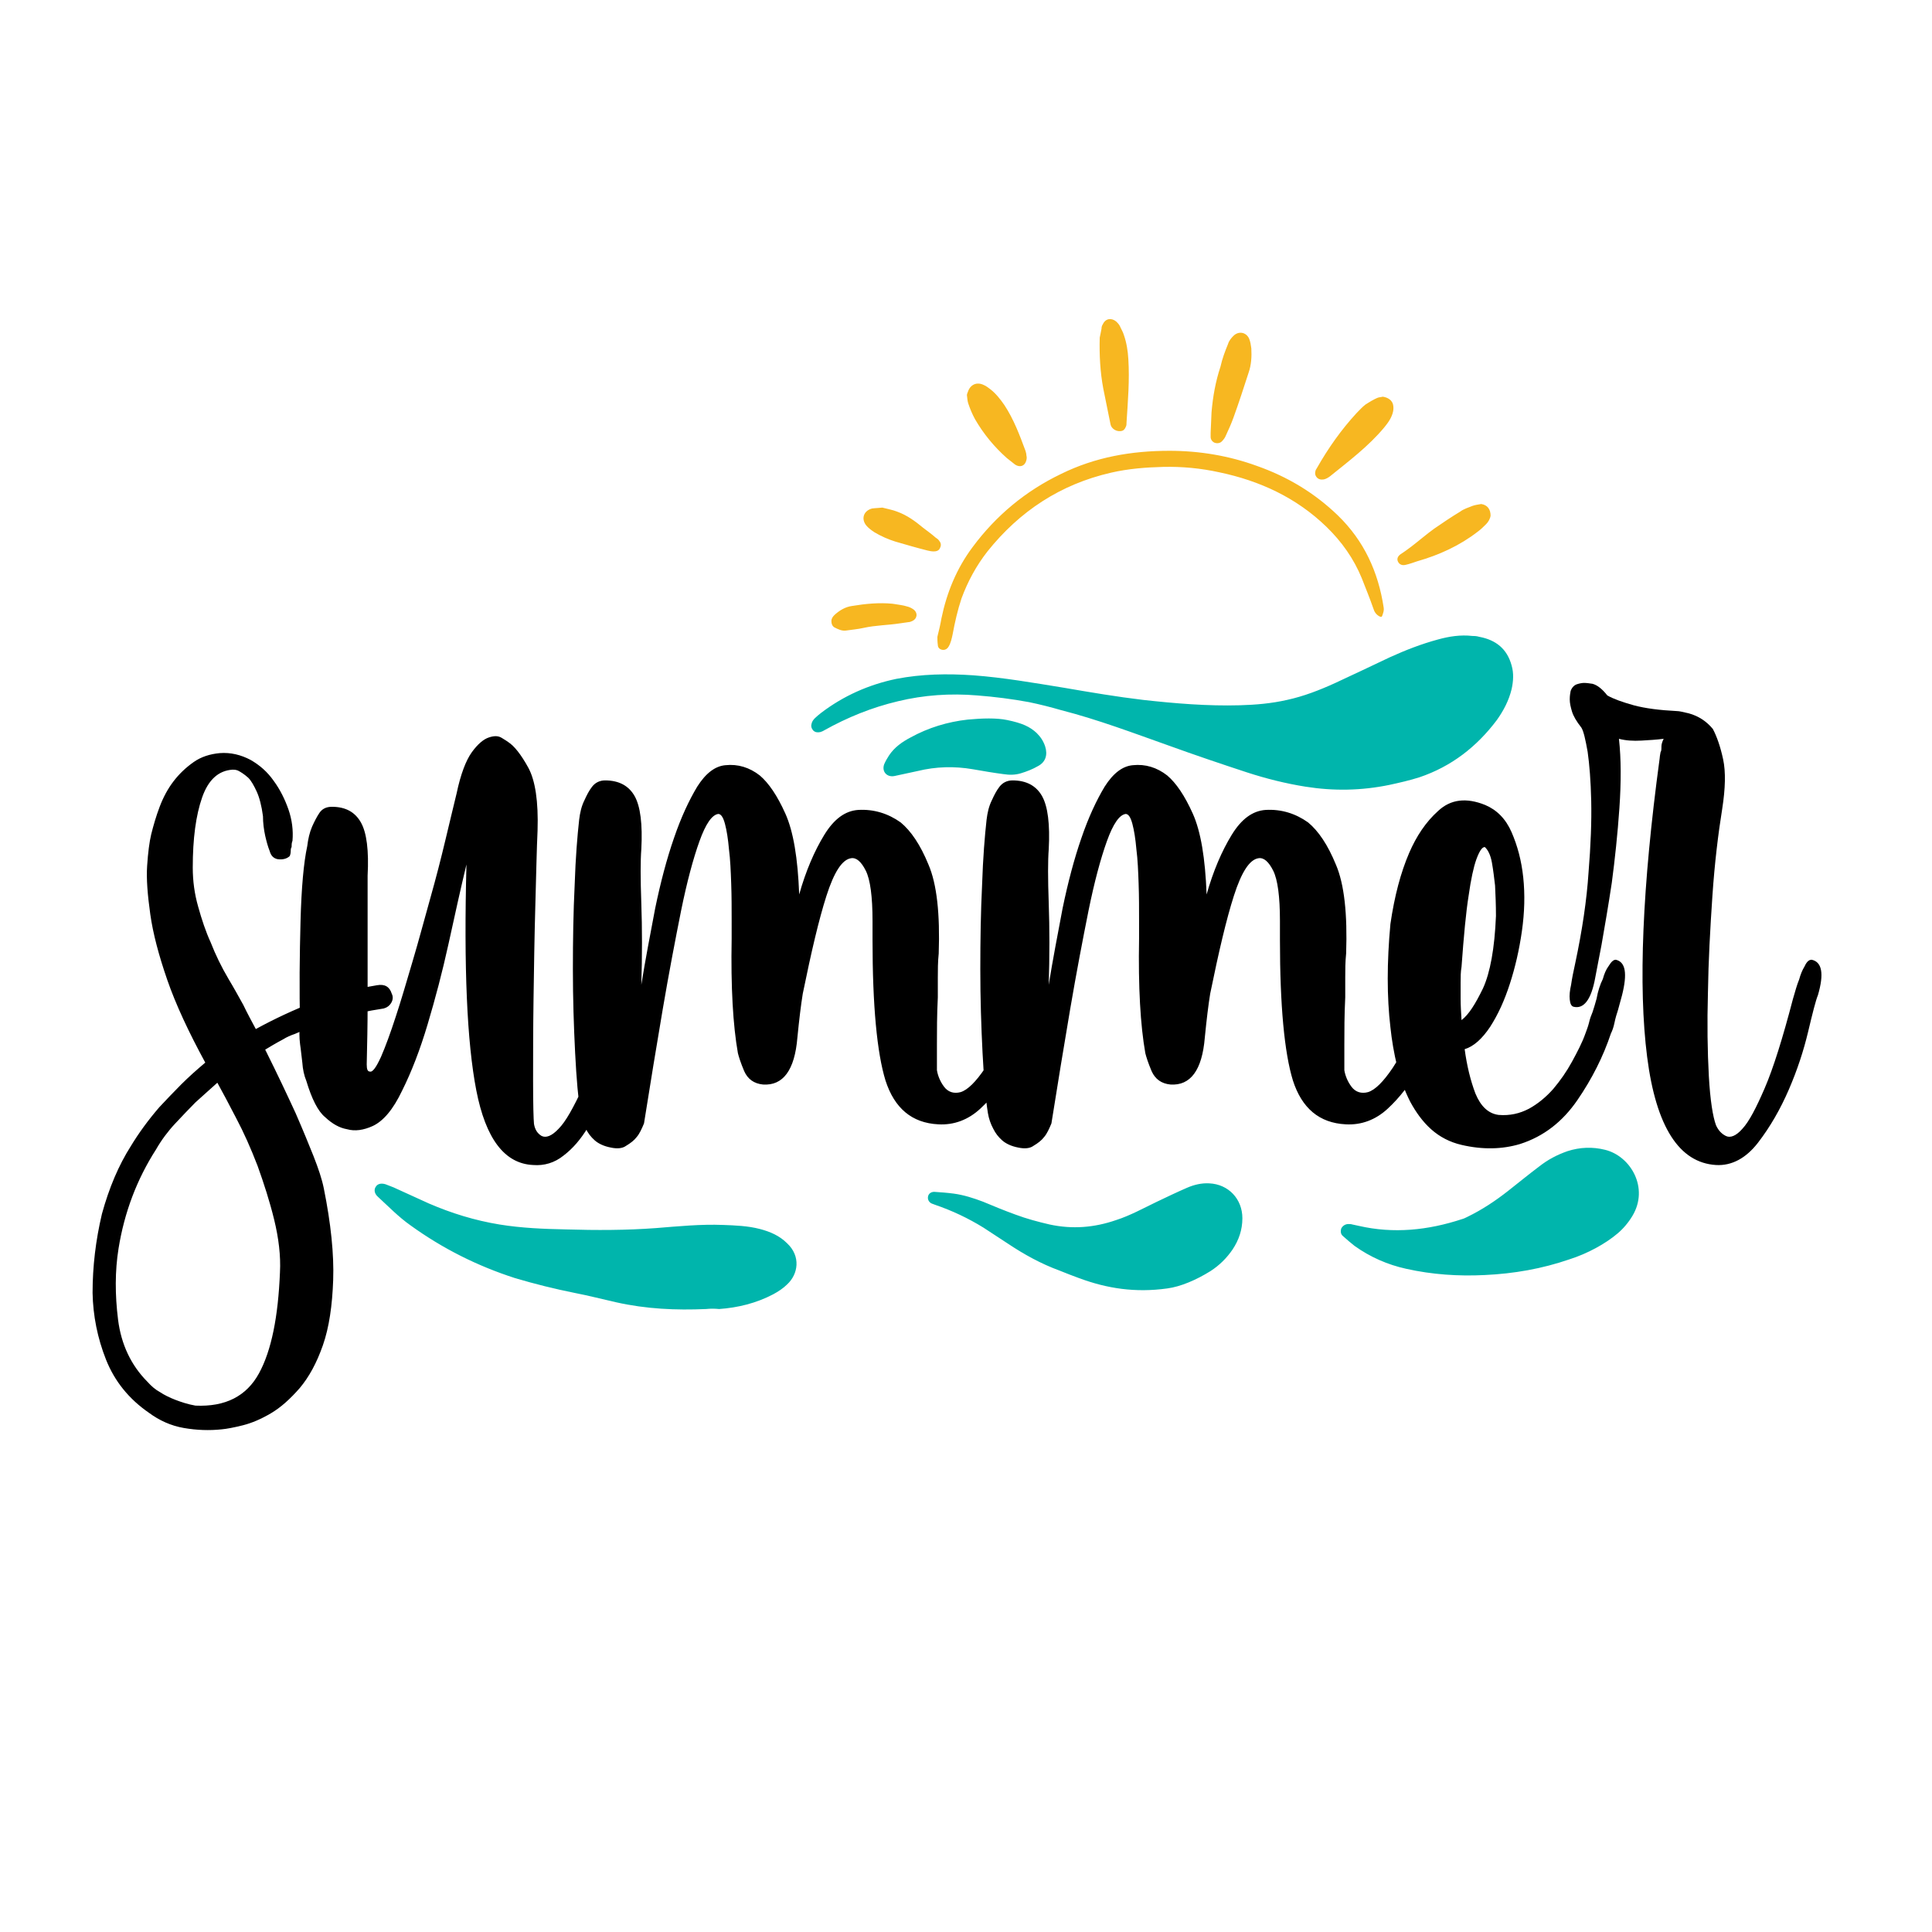 <?xml version="1.0" encoding="utf-8"?>
<!-- Generator: Adobe Illustrator 18.0.0, SVG Export Plug-In . SVG Version: 6.00 Build 0)  -->
<!DOCTYPE svg PUBLIC "-//W3C//DTD SVG 1.1//EN" "http://www.w3.org/Graphics/SVG/1.1/DTD/svg11.dtd">
<svg version="1.1" id="Layer_1" xmlns="http://www.w3.org/2000/svg" xmlns:xlink="http://www.w3.org/1999/xlink" x="0px" y="0px"
	 viewBox="0 0 432 432" enable-background="new 0 0 432 432" xml:space="preserve">
<path d="M65.9,231.2c-0.9,0.3-1.8,0.7-2.6,1.2c-1.7,0.9-3,1.7-4,2.3c2.8,5.6,5,10.3,6.8,14.2c1.7,3.9,3,7.1,4,9.6
	c1.1,2.8,1.9,5.2,2.3,7.2c1.6,7.9,2.3,14.8,2.1,20.5c-0.2,5.7-0.9,10.6-2.3,14.6c-1.4,4-3.1,7.1-5.2,9.6c-2.1,2.4-4.2,4.3-6.4,5.6
	c-2.2,1.3-4.3,2.2-6.3,2.7c-2,0.5-3.6,0.8-4.7,0.9c-2.8,0.3-5.6,0.2-8.5-0.3c-2.9-0.5-5.5-1.7-7.8-3.4c-4.5-3.1-7.7-7.1-9.6-11.9
	c-1.9-4.8-2.9-9.8-3-14.9c0-5.9,0.7-11.8,2.1-17.7c1.6-5.8,3.7-10.8,6.5-15.2c1.7-2.8,3.8-5.7,6.3-8.6c1.6-1.7,3.2-3.4,4.9-5.1
	c1.7-1.7,3.5-3.3,5.4-4.9c-3.7-6.8-6.6-13-8.5-18.5c-1.9-5.5-3.2-10.4-3.8-14.7c-0.6-4.3-0.9-7.9-0.7-10.8c0.2-3,0.5-5.3,0.9-7
	c0.5-2,1.1-4.1,1.9-6.2c0.8-2.1,1.8-4,3.1-5.7c1.3-1.7,2.8-3.1,4.5-4.3c1.7-1.2,3.7-1.8,5.8-2c2.5-0.2,4.8,0.4,6.9,1.5
	c2.1,1.2,3.8,2.7,5.2,4.7c1.4,1.9,2.5,4.1,3.3,6.4c0.8,2.3,1.1,4.7,0.9,7c-0.2,0.5-0.2,0.9-0.2,1.4c-0.2,0.3-0.2,0.7-0.2,1
	c0,0.4-0.1,0.7-0.2,1c-0.6,0.6-1.6,0.9-2.8,0.7c-0.8-0.2-1.4-0.7-1.7-1.8c-0.4-1-0.7-2.1-1-3.4c-0.3-1.4-0.5-2.9-0.5-4.4
	c-0.3-2.3-0.8-4.2-1.4-5.5c-0.6-1.3-1.2-2.4-1.9-3.1c-0.9-0.8-1.7-1.3-2.3-1.6c-0.5-0.2-0.9-0.2-1.2-0.2c-3.1,0.2-5.4,2.2-6.8,6.2
	c-1.4,4-2.1,9.2-2.1,15.7c0,3,0.4,5.9,1.2,8.7c0.8,2.9,1.7,5.6,2.8,8c1.1,2.8,2.4,5.5,4,8.2c1.2,2,2.3,4,3.3,5.8
	c0.9,1.9,1.9,3.7,2.8,5.4c4.2-2.3,8.5-4.3,13.1-6.1c4.5-1.7,9.2-2.9,14-3.7c1.7-0.3,2.8,0.3,3.3,1.9c0.3,0.6,0.3,1.3-0.1,2
	c-0.4,0.7-1,1.1-1.7,1.3C78.5,226.6,72,228.5,65.9,231.2z M33,309c0.8,0.9,1.7,1.7,2.8,2.3c0.9,0.6,2.1,1.2,3.4,1.7
	c1.3,0.5,2.8,1,4.5,1.3c6.7,0.3,11.4-2.1,14.2-7.2c2.8-5.1,4.3-12.7,4.7-22.6c0.2-3.7-0.3-7.7-1.3-11.8c-1-4.1-2.3-8.1-3.7-12
	c-1.5-3.9-3.1-7.5-4.8-10.7c-1.7-3.3-3.1-5.9-4.2-7.9c-1.6,1.4-3.2,2.9-4.9,4.4c-1.4,1.4-2.9,3-4.5,4.7c-1.6,1.7-3.1,3.7-4.3,5.8
	c-4.3,6.7-7.1,14.1-8.4,22.2c-0.8,5-0.8,10.3-0.1,15.9C27.1,300.6,29.3,305.3,33,309z M68.5,241.7c-0.5-1.2-0.8-2.6-0.9-4.1
	c-0.2-1.5-0.3-2.8-0.5-4.1c-0.2-1.6-0.2-3,0-4.4c-0.2-7.9-0.1-15.6,0.1-23.1c0.2-7.5,0.7-13.1,1.5-16.8c0.2-1.6,0.5-3,1.1-4.4
	c0.5-1.1,1-2.1,1.6-3c0.6-0.9,1.5-1.4,2.8-1.4c3.1,0,5.2,1.2,6.5,3.5c1.3,2.3,1.8,6.3,1.5,11.9c0,1.4,0,3.6,0,6.5c0,3,0,6.3,0,10.1
	c0,3.8,0,7.9,0,12.4c0,4.4-0.1,8.8-0.2,13.2c0,1.1,0.2,1.6,0.7,1.6c0.6,0.2,1.4-0.9,2.5-3.3c1-2.3,2.1-5.3,3.3-9
	c1.2-3.6,2.4-7.8,3.8-12.5s2.6-9.3,3.9-13.9c1.3-4.6,2.4-8.9,3.4-13.1c1-4.1,1.8-7.6,2.5-10.4c0.9-4.3,2.1-7.4,3.4-9.2
	c1.3-1.8,2.6-2.9,3.8-3.3c1.2-0.4,2.1-0.4,2.9,0.1c0.8,0.5,1.3,0.8,1.4,0.9c1.4,0.9,2.9,2.8,4.5,5.7c1.6,2.9,2.3,7.6,2.1,14.1
	c-0.2,4.2-0.3,9.8-0.5,16.8c-0.2,7-0.3,13.9-0.4,20.8c-0.1,6.8-0.1,13-0.1,18.4c0,5.4,0.1,8.6,0.2,9.6c0.2,1.2,0.7,2.1,1.7,2.7
	c1,0.5,2.3,0,3.8-1.6c1.6-1.6,3.3-4.7,5.4-9.2c2-4.5,4.2-11.2,6.5-20c0.3-1.7,0.7-3.2,1.2-4.4c0.3-1.1,0.7-2.1,1.3-2.9
	c0.5-0.9,1-1.3,1.5-1.3c2.6,0.5,3.1,3.1,1.4,7.9c-0.3,0.8-0.7,2.3-1.2,4.5c-0.5,2.3-1.2,4.8-2.1,7.7c-0.9,2.9-2,5.9-3.3,9
	c-1.2,3.1-2.6,5.9-4.2,8.5c-1.6,2.6-3.3,4.6-5.4,6.2c-2,1.6-4.3,2.3-6.8,2.1c-6.4-0.3-10.6-5.9-12.7-16.7
	c-2.1-10.8-2.8-27.6-2.2-50.5c-1.3,5.4-2.6,11.3-4,17.7c-1.4,6.4-3,12.4-4.7,18.1c-1.7,5.7-3.6,10.6-5.7,14.8
	c-2,4.2-4.2,6.8-6.6,7.9c-2,0.9-3.9,1.2-5.7,0.7c-1.7-0.3-3.3-1.2-4.9-2.7C71.1,248.5,69.7,245.7,68.5,241.7z M136.6,256.6
	c-1.6-0.3-2.8-0.9-3.6-1.6c-0.9-0.8-1.5-1.6-2-2.6c-0.6-1.1-1-2.3-1.2-3.5c-0.5-3.1-0.9-7.6-1.2-13.5c-0.3-5.9-0.5-12.1-0.5-18.7
	c0-6.5,0.1-12.8,0.4-18.9c0.2-6.1,0.6-10.9,1-14.5c0.2-1.6,0.5-3,1.2-4.4c0.5-1.1,1-2.1,1.7-3c0.7-0.9,1.7-1.4,2.9-1.4
	c3.1,0,5.3,1.2,6.6,3.5c1.3,2.3,1.8,6.3,1.5,11.9c-0.2,2.5-0.2,6.5,0,12.1c0.2,5.6,0.2,11.7,0,18.2c0.9-5.6,2-11.3,3.1-17.1
	c1.2-5.8,2.6-11.1,4.2-15.7c1.6-4.7,3.4-8.5,5.2-11.5c1.9-3,4-4.6,6.3-4.8c2.8-0.3,5.4,0.5,7.7,2.3c2,1.7,3.9,4.5,5.7,8.5
	c1.8,4,2.8,10,3.1,18.1c1.5-5.3,3.4-9.7,5.6-13.3c2.2-3.6,4.7-5.4,7.6-5.6c3.5-0.2,6.7,0.8,9.5,2.8c2.3,1.9,4.4,5,6.2,9.4
	c1.9,4.4,2.6,11.1,2.3,19.9c-0.2,1.9-0.2,3.7-0.2,5.4c0,1.7,0,3.2,0,4.4c-0.2,4-0.2,7.5-0.2,10.5c0,3,0,4.9,0,5.8
	c0.2,1.2,0.7,2.5,1.6,3.7c0.9,1.2,2.2,1.6,3.7,1.2c1.6-0.5,3.4-2.3,5.5-5.4c2.1-3.1,4.4-8.3,6.9-15.6c0.3-1.7,0.7-3.2,1.2-4.4
	c0.3-1.1,0.7-2.1,1.3-2.9c0.5-0.9,1-1.3,1.5-1.3c2.6,0.5,3.1,3.1,1.4,7.9c-0.3,1.2-1,3.5-2.1,6.6c-1.1,3.2-2.6,6.5-4.4,9.9
	c-1.9,3.4-4.2,6.4-6.9,8.9c-2.7,2.5-5.9,3.7-9.4,3.5c-5.9-0.3-9.8-3.6-11.8-9.8c-1.9-6.2-2.9-16.7-2.9-31.5v-0.2v-4
	c0-5.4-0.5-9.2-1.5-11.2c-1-2-2.1-3-3.3-2.8c-2,0.3-3.8,3.1-5.5,8.4c-1.7,5.3-3.4,12.6-5.3,21.9c-0.2,1.2-0.4,2.7-0.6,4.3
	c-0.2,1.6-0.4,3.5-0.6,5.5c-0.6,7.3-3.2,10.8-7.7,10.5c-2-0.2-3.4-1.2-4.2-3c-0.8-1.9-1.2-3.2-1.4-4c-1.1-6.2-1.6-14.8-1.4-25.6
	v-0.2V206c0-2.8,0-5.6-0.1-8.4c-0.1-2.8-0.2-5.4-0.5-7.7c-0.2-2.3-0.5-4.2-0.9-5.7c-0.4-1.5-0.9-2.2-1.5-2.2
	c-1.4,0.2-2.8,2.2-4.2,6.1c-1.4,3.9-2.8,9.1-4.1,15.5c-1.3,6.5-2.7,13.8-4.1,22c-1.4,8.2-2.8,16.8-4.2,25.6c-0.5,1.2-1,2.3-1.6,3
	c-0.6,0.8-1.4,1.4-2.4,2C139.2,256.8,138,256.9,136.6,256.6z M227.7,256.6c-1.6-0.3-2.8-0.9-3.6-1.6c-0.9-0.8-1.5-1.6-2-2.6
	c-0.6-1.1-1-2.3-1.2-3.5c-0.5-3.1-0.9-7.6-1.2-13.5c-0.3-5.9-0.5-12.1-0.5-18.7c0-6.5,0.1-12.8,0.4-18.9c0.2-6.1,0.6-10.9,1-14.5
	c0.2-1.6,0.5-3,1.2-4.4c0.5-1.1,1-2.1,1.7-3c0.7-0.9,1.7-1.4,2.9-1.4c3.1,0,5.3,1.2,6.6,3.5c1.3,2.3,1.8,6.3,1.5,11.9
	c-0.2,2.5-0.2,6.5,0,12.1c0.2,5.6,0.2,11.7,0,18.2c0.9-5.6,2-11.3,3.1-17.1c1.2-5.8,2.6-11.1,4.2-15.7c1.6-4.7,3.4-8.5,5.2-11.5
	c1.9-3,4-4.6,6.3-4.8c2.8-0.3,5.4,0.5,7.7,2.3c2,1.7,3.9,4.5,5.7,8.5c1.8,4,2.8,10,3.1,18.1c1.5-5.3,3.4-9.7,5.6-13.3
	c2.2-3.6,4.7-5.4,7.6-5.6c3.5-0.2,6.7,0.8,9.5,2.8c2.3,1.9,4.4,5,6.2,9.4c1.9,4.4,2.6,11.1,2.3,19.9c-0.2,1.9-0.2,3.7-0.2,5.4
	c0,1.7,0,3.2,0,4.4c-0.2,4-0.2,7.5-0.2,10.5c0,3,0,4.9,0,5.8c0.2,1.2,0.7,2.5,1.6,3.7s2.2,1.6,3.7,1.2c1.6-0.5,3.4-2.3,5.5-5.4
	c2.1-3.1,4.4-8.3,6.9-15.6c0.3-1.7,0.7-3.2,1.2-4.4c0.3-1.1,0.7-2.1,1.3-2.9c0.5-0.9,1-1.3,1.5-1.3c2.6,0.5,3.1,3.1,1.4,7.9
	c-0.3,1.2-1,3.5-2.1,6.6c-1.1,3.2-2.6,6.5-4.4,9.9c-1.9,3.4-4.2,6.4-6.9,8.9c-2.7,2.5-5.9,3.7-9.4,3.5c-5.9-0.3-9.8-3.6-11.8-9.8
	c-1.9-6.2-2.9-16.7-2.9-31.5v-0.2v-4c0-5.4-0.5-9.2-1.5-11.2c-1-2-2.1-3-3.3-2.8c-2,0.3-3.8,3.1-5.5,8.4c-1.7,5.3-3.4,12.6-5.3,21.9
	c-0.2,1.2-0.4,2.7-0.6,4.3s-0.4,3.5-0.6,5.5c-0.6,7.3-3.2,10.8-7.7,10.5c-2-0.2-3.4-1.2-4.2-3c-0.8-1.9-1.2-3.2-1.4-4
	c-1.1-6.2-1.6-14.8-1.4-25.6v-0.2V206c0-2.8,0-5.6-0.1-8.4c-0.1-2.8-0.2-5.4-0.5-7.7c-0.2-2.3-0.5-4.2-0.9-5.7
	c-0.4-1.5-0.9-2.2-1.5-2.2c-1.4,0.2-2.8,2.2-4.2,6.1c-1.4,3.9-2.8,9.1-4.1,15.5c-1.3,6.5-2.7,13.8-4.1,22
	c-1.4,8.2-2.8,16.8-4.2,25.6c-0.5,1.2-1,2.3-1.6,3c-0.6,0.8-1.4,1.4-2.4,2C230.3,256.8,229.1,256.9,227.7,256.6z M361.3,214.6
	c2.2,0.5,2.6,3.1,1.4,7.9c-0.3,1.1-0.6,2.2-0.9,3.3c-0.3,0.9-0.6,1.9-0.8,2.9c-0.2,1-0.5,1.8-0.8,2.4c-1.7,5.1-4.2,10.1-7.5,14.9
	c-3.3,4.8-7.5,8.1-12.8,9.8c-4,1.2-8.4,1.3-13.1,0.2c-2.6-0.6-4.9-1.8-6.8-3.5c-1.9-1.7-3.4-3.8-4.7-6.2c-1.2-2.4-2.2-5-2.9-7.9
	c-0.7-2.9-1.2-5.8-1.5-8.7c-0.8-6.8-0.8-14.5,0-23.1c0.9-6.2,2.3-11.5,4.2-15.9c1.6-3.7,3.7-6.9,6.5-9.4c2.8-2.6,6.3-3,10.5-1.3
	c2.6,1.1,4.6,3.1,5.9,6.1c1.3,3,2.2,6.3,2.6,10.1c0.4,3.8,0.3,7.8-0.3,12c-0.6,4.2-1.5,8.1-2.7,11.8c-1.2,3.7-2.6,6.8-4.4,9.6
	c-1.8,2.7-3.7,4.4-5.7,5c0.5,3.7,1.3,7,2.4,9.9c1.2,2.9,2.9,4.5,5.2,4.8c2.5,0.2,4.7-0.3,6.8-1.4c2-1.1,3.8-2.6,5.4-4.4
	c1.6-1.9,3-3.9,4.2-6.1c1.2-2.2,2.3-4.3,3-6.3c0.3-0.8,0.6-1.6,0.8-2.4c0.2-0.9,0.5-1.7,0.8-2.4c0.3-0.9,0.6-1.9,0.9-3
	c0.3-1.7,0.8-3.2,1.4-4.4c0.3-1.1,0.7-2.1,1.3-2.9C360.3,215,360.8,214.6,361.3,214.6z M326.8,216.2c-0.2,1.1-0.2,2.3-0.2,3.5
	c0,1.1,0,2.3,0,3.7c0,1.4,0.1,3,0.2,4.7c1.6-1.2,3.1-3.6,4.8-7.1c1.6-3.5,2.6-8.9,2.9-16.2c0-2.5-0.1-4.7-0.2-6.8
	c-0.2-1.7-0.4-3.4-0.7-5.1c-0.3-1.7-0.9-2.9-1.6-3.5c-0.6,0-1.2,0.9-1.9,2.8c-0.6,1.7-1.2,4.4-1.7,8
	C327.8,203.9,327.3,209.3,326.8,216.2z M405.1,214.6c2.3,0.5,2.8,3.1,1.4,7.9c-0.5,1.2-1.2,4-2.2,8.2c-1,4.2-2.4,8.5-4.3,12.9
	s-4.2,8.4-6.9,11.9c-2.7,3.5-5.9,5.2-9.4,5c-8.2-0.5-13.4-8.5-15.4-24.2c-2-15.7-1.1-37.9,2.8-66.7c0-0.3,0.1-0.8,0.2-1.4
	c0.2-0.3,0.2-0.7,0.2-1.3c0-0.5,0.2-1.1,0.5-1.7c-1.6,0.2-3.2,0.3-5,0.4c-1.8,0.1-3.5,0-5-0.4c0.5,4.5,0.5,9.7,0.1,15.5
	c-0.4,5.8-1,11.4-1.7,16.7c-0.8,5.3-1.6,9.9-2.3,13.9c-0.8,4-1.2,6.4-1.4,7.3c-0.9,5-2.6,7.1-4.9,6.5c-0.5-0.2-0.7-0.7-0.8-1.6
	c-0.1-0.9,0-2,0.3-3.3c0.2-1.4,0.5-2.9,0.9-4.7c1.6-7.5,2.6-14.3,3-20.4c0.5-6.1,0.7-11.5,0.6-16c-0.1-4.5-0.4-8.2-0.8-11
	c-0.5-2.8-0.9-4.6-1.4-5.4c-1.1-1.4-1.8-2.6-2.1-3.6c-0.3-1-0.5-1.9-0.5-2.7c0-0.8,0.1-1.4,0.2-1.9c0.3-0.8,0.8-1.3,1.4-1.5
	c0.6-0.2,1.2-0.3,1.6-0.3c0.6,0,1.2,0.1,1.9,0.2c1.1,0.3,2.2,1.2,3.3,2.6c1.4,0.8,3.4,1.5,5.9,2.2c2.6,0.7,5.8,1.1,9.7,1.3
	c0.5,0,1.3,0.2,2.6,0.5c2.2,0.6,4,1.8,5.4,3.5c0.9,1.7,1.7,4,2.3,6.8c0.6,2.8,0.5,6.5-0.2,11c-0.9,5.6-1.7,12.1-2.2,19.5
	c-0.5,7.4-0.9,14.6-1,21.6c-0.2,7-0.1,13.2,0.2,18.7c0.3,5.4,0.9,9.1,1.6,11c0.5,1.1,1.2,1.9,2.2,2.4c1,0.5,2.3,0,3.7-1.6
	c1.5-1.6,3.1-4.7,5-9.1c1.9-4.4,4-11.1,6.3-19.9c0.5-1.7,0.9-3.2,1.4-4.4c0.3-1.1,0.7-2.1,1.2-2.9C404,215,404.5,214.6,405.1,214.6z
	"/>
<path fill="#00B5AC" d="M157.9,292.7c-6.8,0.3-13.4,0-20.1-1.5c-3.1-0.7-6.2-1.5-9.3-2.1c-4.5-0.9-8.9-2-13.3-3.3
	c-8.4-2.7-16.2-6.6-23.4-11.8c-2.7-1.9-4.9-4.2-7.3-6.4c-0.8-0.7-0.9-1.6-0.5-2.2c0.4-0.7,1.2-0.9,2.2-0.6c0.6,0.2,1.2,0.5,1.8,0.7
	c2.6,1.2,5.3,2.4,7.9,3.6c5.1,2.2,10.3,3.8,15.8,4.7c4.9,0.8,9.9,1,14.9,1.1c6.7,0.2,13.4,0.2,20.1-0.3c5-0.4,10-0.9,15-0.7
	c2.7,0.1,5.5,0.2,8.2,0.9c2.3,0.6,4.4,1.5,6.1,3.2c3.1,2.9,2.5,6.9,0,9.2c-0.9,0.9-2,1.6-3.1,2.2c-3.8,2-7.9,3-12.1,3.3
	C159.8,292.6,158.8,292.6,157.9,292.7z M361.7,275.8c1.2-1,2.4-2.4,3.3-3.9c3.8-6.3-0.4-13.4-6.1-14.8c-2.8-0.7-5.6-0.6-8.4,0.3
	c-2.3,0.8-4.4,1.9-6.3,3.4c-2.4,1.8-4.7,3.7-7,5.5c-2.8,2.2-5.8,4.2-9.1,5.8c-0.4,0.2-0.8,0.4-1.2,0.5c-7.6,2.5-15.3,3.3-23.1,1.5
	c-0.5-0.1-1-0.2-1.4-0.3c-0.3-0.1-0.6-0.1-0.9-0.1c-0.7,0-1.3,0.4-1.6,1c-0.2,0.7-0.1,1.3,0.4,1.7c0.9,0.8,1.7,1.5,2.6,2.2
	c3.5,2.5,7.4,4.2,11.5,5.1c5.8,1.3,11.7,1.7,17.6,1.4c6.5-0.3,12.8-1.4,18.9-3.5C355,280.3,359,278.1,361.7,275.8z M270.7,284.2
	c2-1.3,3.6-2.9,4.9-4.8c1.4-2.1,2.2-4.4,2.2-7c0-4.3-3.1-7.6-7.4-7.8c-1.7-0.1-3.4,0.3-5,1c-2.3,1-4.6,2.1-6.9,3.2
	c-2.9,1.4-5.8,3-8.9,4c-4.9,1.7-9.8,2.1-14.9,1c-2.6-0.6-5.2-1.3-7.6-2.2c-2.5-0.9-4.9-1.9-7.3-2.9c-2.1-0.8-4.3-1.5-6.5-1.8
	c-1.5-0.2-2.9-0.3-4.4-0.4c-0.7,0-1.3,0.4-1.4,1.1c-0.1,0.6,0.2,1.2,0.8,1.5c0.3,0.1,0.5,0.2,0.8,0.3c3.8,1.3,7.4,3,10.8,5.1
	c1.8,1.2,3.7,2.4,5.5,3.6c3.6,2.4,7.4,4.5,11.5,6c1.5,0.6,3,1.2,4.4,1.7c6.2,2.3,12.5,3.3,19.7,2.3
	C264,287.7,267.5,286.2,270.7,284.2z M225.2,161c-2.4-0.5-5.6-0.4-8.8-0.1c-4.5,0.5-8.8,1.8-12.8,4c-1.9,1-3.6,2.2-4.8,4
	c-0.4,0.6-0.8,1.3-1.1,2c-0.6,1.7,0.7,3,2.4,2.6c1.7-0.4,3.4-0.7,5.1-1.1c4.1-1,8.2-1.1,12.3-0.4c2.3,0.4,4.6,0.8,6.9,1.1
	c1.3,0.2,2.6,0.2,3.9-0.2c1.3-0.4,2.6-0.9,3.8-1.6c1.7-0.9,2.2-2.5,1.6-4.4c-0.4-1.2-1-2.1-1.9-3C230.3,162.5,228.6,161.7,225.2,161
	z M329.2,142.2c-2.6-0.3-5.2,0.1-7.7,0.8c-3.7,1-7.3,2.4-10.8,4c-4,1.9-8,3.8-12.1,5.7c-3.5,1.6-7.1,3-10.8,3.8
	c-3.5,0.8-7,1.1-10.6,1.2c-7.2,0.2-14.4-0.4-21.6-1.2c-5.9-0.7-11.8-1.7-17.6-2.7c-6.8-1.1-13.6-2.3-20.4-2.8
	c-5.8-0.4-11.5-0.3-17.2,0.8c-6.2,1.3-11.8,3.8-16.8,7.6c-0.5,0.4-1,0.8-1.4,1.2c-0.3,0.3-0.6,0.7-0.7,1.1c-0.2,0.6-0.1,1.1,0.3,1.6
	c0.5,0.5,1,0.5,1.6,0.4c0.3-0.1,0.6-0.2,0.9-0.4c5.2-2.9,10.6-5.1,16.5-6.5c5.8-1.4,11.7-1.8,17.7-1.3c3.9,0.3,7.8,0.8,11.6,1.5
	c2.4,0.5,4.8,1.1,7.2,1.8c8.2,2.1,16.1,5.1,24,7.9c5.8,2.1,11.7,4.1,17.5,6c4.3,1.4,8.7,2.5,13.1,3.2c6.3,1,12.5,0.9,18.8-0.4
	c2.3-0.5,4.5-1,6.7-1.7c7.1-2.4,12.8-6.8,17.3-12.8c1.5-2.1,2.7-4.4,3.3-6.9c0.4-1.8,0.5-3.6,0-5.3c-1-3.7-3.5-5.7-7.2-6.4
	C330.1,142.2,329.6,142.2,329.2,142.2z"/>
<path fill="#F7B721" d="M210.5,138.3c1.2-5.8,3.4-11.2,7-16c5.2-7,11.8-12.5,19.7-16.3c7.7-3.8,15.8-5.2,24.3-5.2
	c6.7,0,13.3,1.1,19.6,3.4c6.8,2.4,12.8,6,18,11c5.9,5.7,9.1,12.7,10.3,20.7c0.1,0.6-0.1,1.1-0.3,1.7c-0.1,0.4-0.3,0.4-0.7,0.2
	c-0.7-0.4-1.1-1-1.3-1.7c-0.8-2.3-1.7-4.5-2.6-6.8c-1.8-4.4-4.5-8.2-7.9-11.5c-6.7-6.5-14.9-10.3-24-12.2c-4.1-0.9-8.3-1.3-12.5-1.2
	c-3.9,0.1-7.8,0.4-11.7,1.3c-11.3,2.6-20.4,8.6-27.6,17.6c-2.5,3.2-4.4,6.7-5.8,10.5c-0.9,2.7-1.5,5.4-2,8.1
	c-0.2,0.9-0.4,1.9-0.9,2.7c-0.3,0.5-0.8,0.8-1.4,0.7c-0.6-0.1-1-0.5-1-1.1c-0.1-0.7-0.1-1.4-0.1-1.8
	C210,140.8,210.3,139.5,210.5,138.3z M270.9,92.2c-0.1,1.6-0.1,3.1-0.2,4.6c0,0.3,0,0.6,0,0.9c0,0.6,0.4,1.1,0.9,1.3
	c0.6,0.2,1.2,0.1,1.6-0.3c0.4-0.4,0.7-0.8,0.9-1.3c0.6-1.3,1.2-2.6,1.7-4c1.2-3.3,2.3-6.7,3.4-10.1c0.6-1.7,0.7-3.6,0.6-5.4
	c-0.1-0.7-0.2-1.5-0.5-2.2c-0.7-1.5-2.4-1.7-3.5-0.6c-0.5,0.5-1,1.1-1.2,1.8c-0.7,1.7-1.3,3.3-1.7,5.1
	C271.8,85.3,271.2,88.7,270.9,92.2z M245.9,75.5c-0.1,3.9,0.1,7.7,0.8,11.4c0.5,2.6,1.1,5.3,1.6,7.9c0.2,1.2,1.6,1.9,2.7,1.5
	c0.3-0.1,0.6-0.5,0.7-0.8c0.2-0.3,0.2-0.7,0.2-1.1c0.3-4.7,0.7-9.4,0.4-14.1c-0.1-1.8-0.4-3.7-1-5.4c-0.2-0.7-0.6-1.3-0.9-2
	c-0.2-0.4-0.5-0.7-0.8-1c-1.1-0.9-2.4-0.7-3,0.6c-0.2,0.3-0.3,0.6-0.3,1C246.2,74.2,246,74.9,245.9,75.5z M309.2,88.7
	c-0.3,0.1-0.9,0.1-1.3,0.3c-0.9,0.4-1.7,0.9-2.5,1.4c-0.8,0.6-1.4,1.3-2.1,2c-3.4,3.7-6.3,7.8-8.8,12.2c-0.1,0.2-0.2,0.3-0.3,0.5
	c-0.2,0.6-0.2,1.1,0.2,1.6c0.4,0.5,1,0.6,1.6,0.5c0.5-0.1,1-0.4,1.4-0.7c4.2-3.4,8.6-6.7,12.1-10.9c0.9-1.1,1.7-2.2,2-3.6
	c0.1-0.5,0.1-1,0-1.5C311.3,89.6,310.5,88.9,309.2,88.7z M216.2,88.3c0.1,0.7,0.1,1.3,0.3,1.9c0.4,1.2,0.9,2.4,1.5,3.5
	c1.9,3.3,4.3,6.2,7.1,8.7c0.6,0.5,1.3,1,1.9,1.5c1.1,0.7,2.2,0.3,2.5-1c0.1-0.4,0.1-0.7,0-1.1c0-0.3-0.1-0.7-0.2-1
	c-1.3-3.5-2.6-7-4.7-10.2c-0.9-1.3-1.9-2.6-3.2-3.6c-0.4-0.3-0.9-0.7-1.4-0.9c-1.6-0.8-3.1-0.1-3.6,1.6
	C216.3,87.8,216.3,88,216.2,88.3C216.2,88.2,216.2,88.3,216.2,88.3z M331.2,112.7c-0.6,0.1-1.3,0.2-1.9,0.4c-1,0.4-2,0.7-2.8,1.3
	c-2,1.2-3.9,2.5-5.8,3.8c-1.8,1.3-3.4,2.7-5.1,4c-0.8,0.6-1.6,1.2-2.4,1.7c-0.7,0.5-0.9,1.1-0.6,1.7c0.3,0.6,0.9,0.9,1.7,0.7
	c0.9-0.2,1.7-0.5,2.6-0.8c4.9-1.4,9.5-3.5,13.5-6.6c0.7-0.5,1.3-1.1,1.9-1.7c0.5-0.5,0.9-1.2,1-1.9
	C333.3,113.9,332.6,112.9,331.2,112.7z M197.3,113.5c-0.8,0.1-1.6,0.1-2.3,0.2c-1.9,0.5-2.5,2.3-1.3,3.8c0.5,0.6,1.2,1.1,1.8,1.5
	c1.5,0.9,3.1,1.6,4.7,2.1c2.4,0.7,4.8,1.4,7.2,2c0.4,0.1,0.9,0.2,1.4,0.2c0.6,0,1.2-0.2,1.4-0.8c0.3-0.6,0.2-1.1-0.2-1.6
	c-0.2-0.3-0.5-0.5-0.8-0.7c-0.9-0.8-1.9-1.5-2.8-2.2c-1.8-1.5-3.6-2.8-5.8-3.6C199.6,114,198.4,113.8,197.3,113.5z M199.6,135
	c-3-0.3-6.1,0-9.1,0.5c-1.5,0.2-2.8,1-3.9,2c-0.4,0.4-0.7,0.8-0.7,1.4c0,0.6,0.2,1.1,0.7,1.4c0.8,0.4,1.6,0.8,2.5,0.7
	c1.3-0.2,2.7-0.3,4-0.6c2.7-0.6,5.4-0.6,8-1c0.7-0.1,1.4-0.2,2.1-0.3c0.2,0,0.5-0.1,0.7-0.2c1.2-0.5,1.4-1.8,0.4-2.6
	c-0.4-0.3-1-0.6-1.5-0.7C201.9,135.3,200.7,135.2,199.6,135z"/>
</svg>
